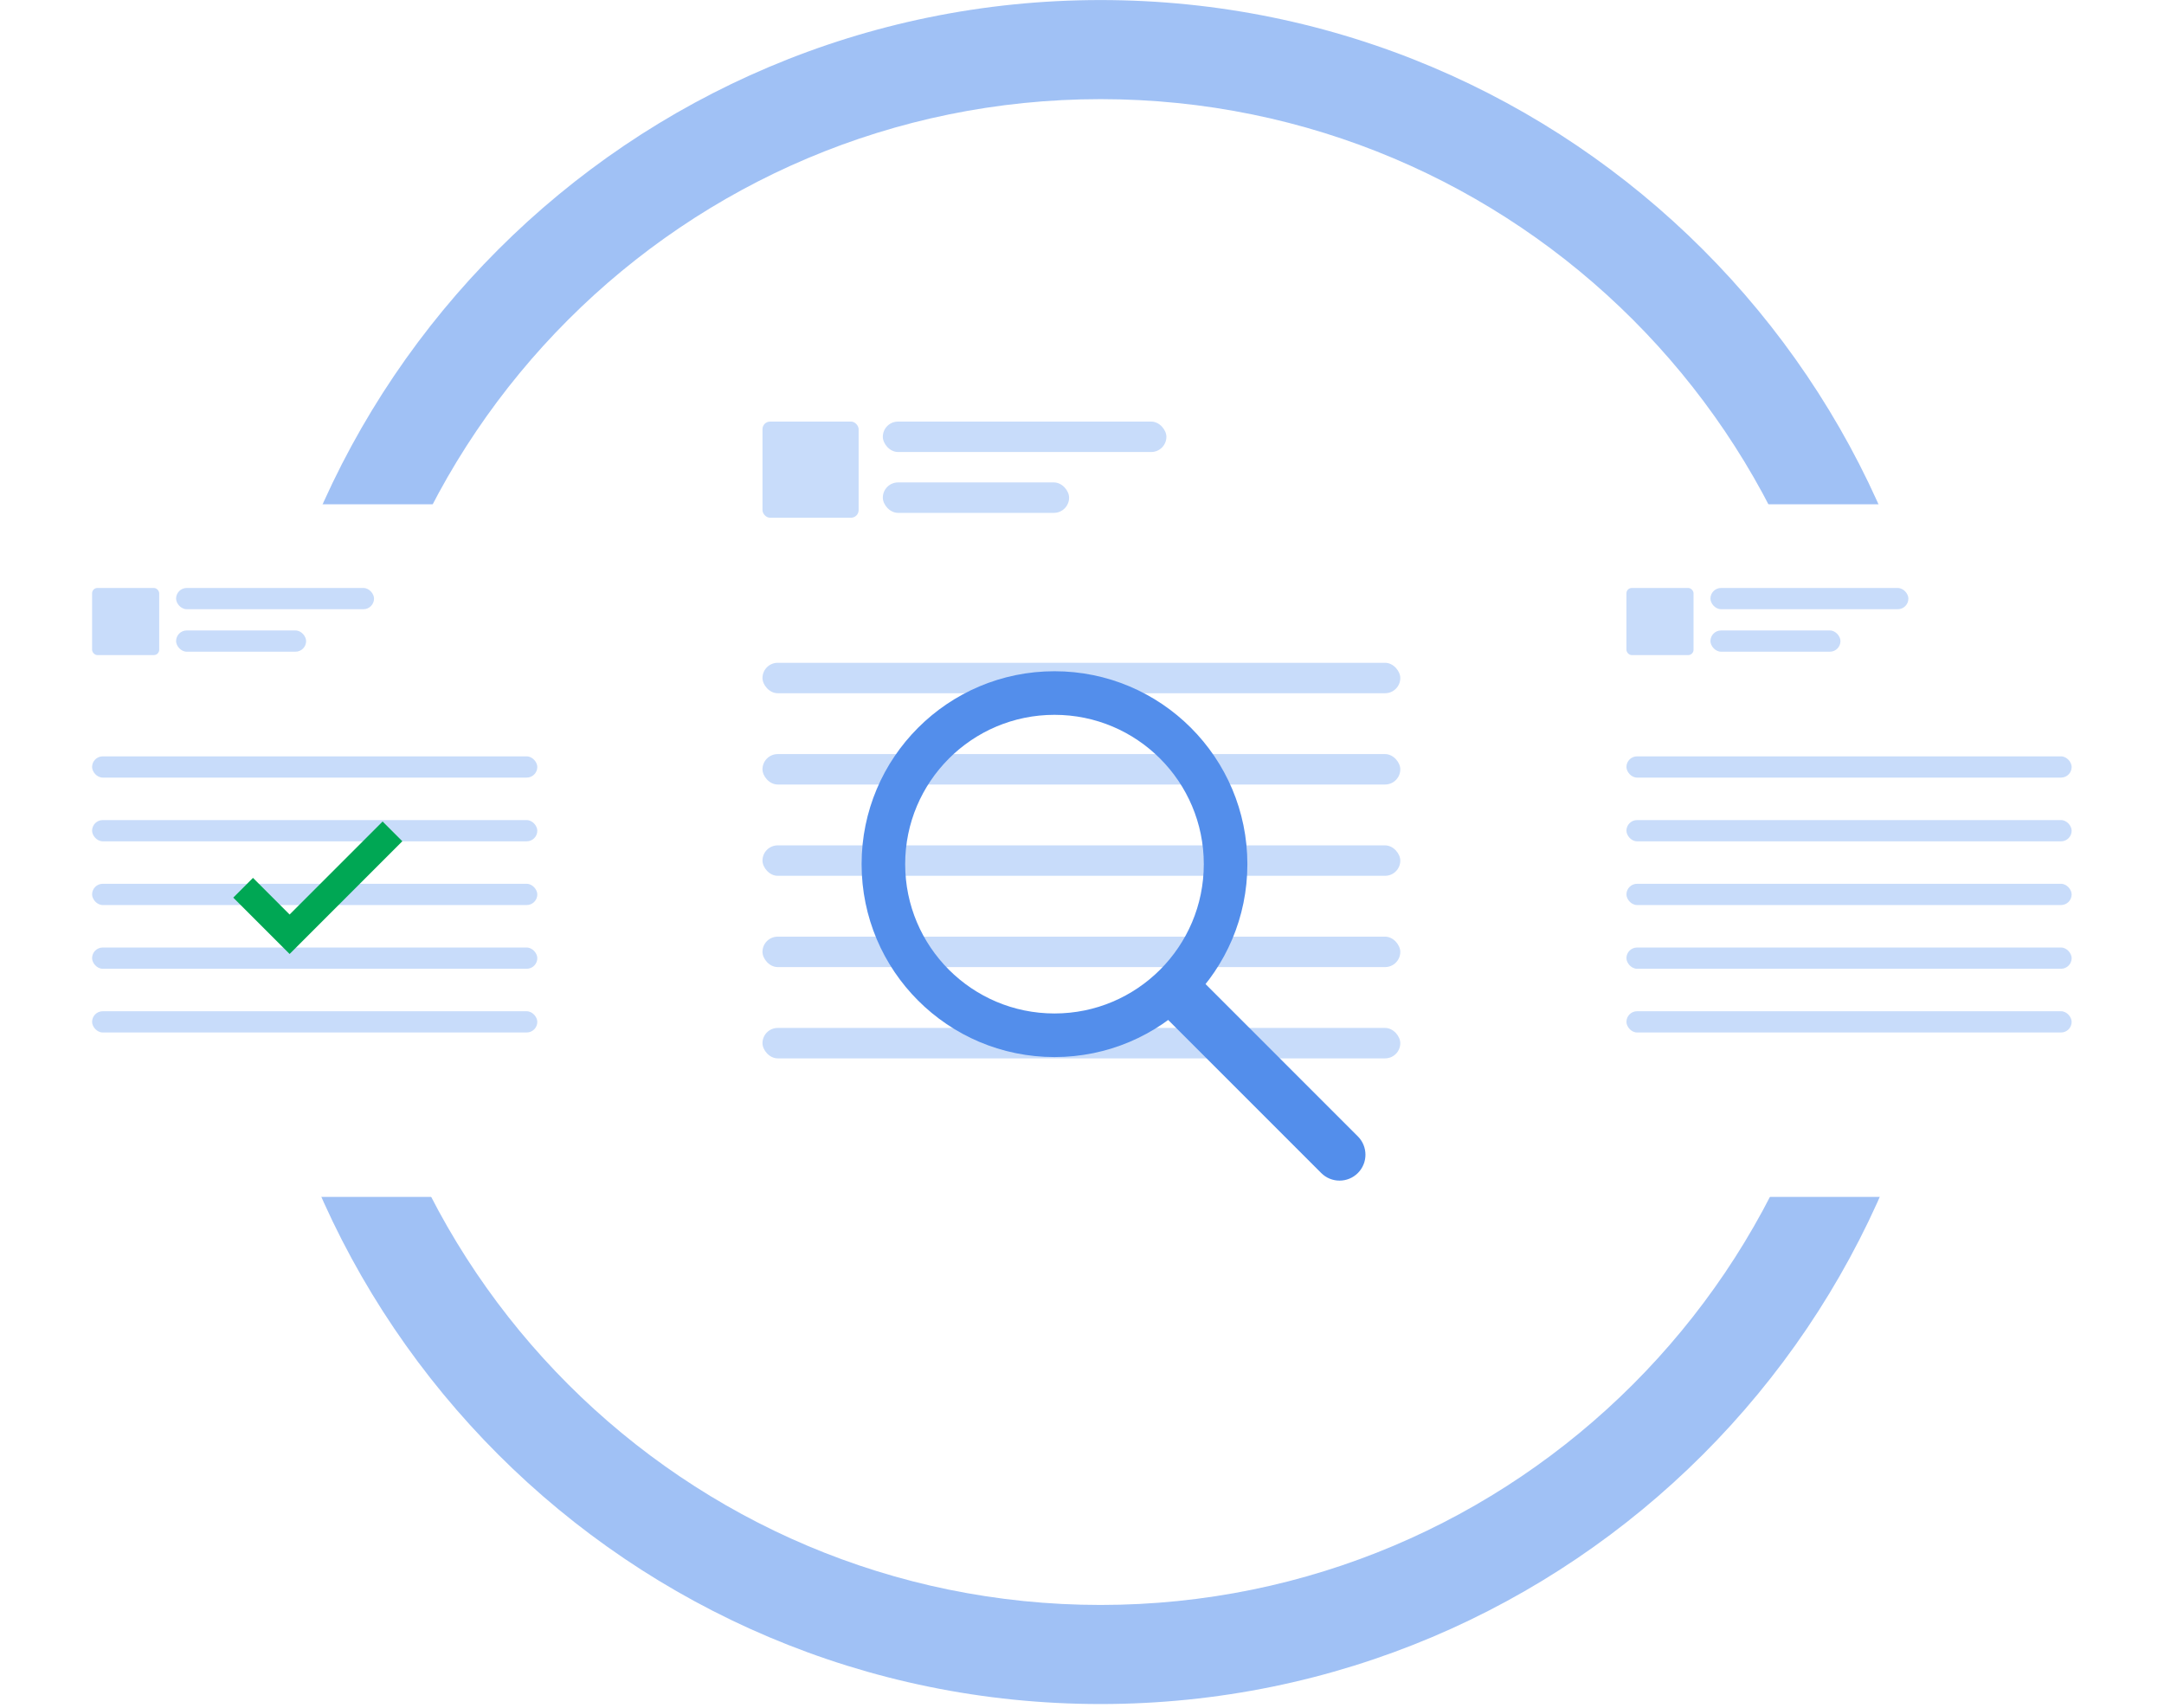 <svg width="569" height="449" viewBox="0 0 569 449" fill="none" xmlns="http://www.w3.org/2000/svg">
<path d="M513.382 224.013C513.382 347.725 413.094 448.013 289.382 448.013C165.671 448.013 65.382 347.725 65.382 224.013C65.382 100.302 165.671 0.013 289.382 0.013C413.094 0.013 513.382 100.302 513.382 224.013ZM91.435 224.013C91.435 333.337 180.059 421.961 289.382 421.961C398.706 421.961 487.33 333.337 487.33 224.013C487.33 114.69 398.706 26.066 289.382 26.066C180.059 26.066 91.435 114.69 91.435 224.013Z" fill="#A0C1F5"/>
<g filter="url(#filter0_d_1451_5008)">
<rect x="182.978" y="88.209" width="202.978" height="270.844" rx="4" fill="white"/>
</g>
<g filter="url(#filter1_d_1451_5008)">
<rect x="14.516" y="132.587" width="136.462" height="182.088" rx="4" fill="white"/>
</g>
<g filter="url(#filter2_d_1451_5008)">
<rect x="417.956" y="132.587" width="136.462" height="182.088" rx="4" fill="white"/>
</g>
<rect x="200.488" y="110.839" width="25.276" height="25.276" rx="2" fill="#C8DCFA"/>
<rect x="232.128" y="110.839" width="74.563" height="8" rx="4" fill="#C8DCFA"/>
<rect x="200.488" y="158.259" width="167.704" height="8" rx="4" fill="white"/>
<rect x="200.488" y="174.259" width="167.704" height="8" rx="4" fill="#C8DCFA"/>
<rect x="200.488" y="198.259" width="167.704" height="8" rx="4" fill="#C8DCFA"/>
<rect x="200.488" y="222.259" width="167.704" height="8" rx="4" fill="#C8DCFA"/>
<rect x="200.488" y="246.259" width="167.704" height="8" rx="4" fill="#C8DCFA"/>
<rect x="200.488" y="270.259" width="167.704" height="8" rx="4" fill="#C8DCFA"/>
<rect x="232.128" y="126.839" width="48.98" height="8" rx="4" fill="#C8DCFA"/>
<rect x="24.214" y="154.587" width="17.644" height="17.644" rx="1.396" fill="#C8DCFA"/>
<rect x="46.3" y="154.587" width="52.048" height="5.584" rx="2.792" fill="#C8DCFA"/>
<rect x="24.214" y="198.857" width="117.065" height="5.584" rx="2.792" fill="#C8DCFA"/>
<rect x="24.214" y="215.61" width="117.065" height="5.584" rx="2.792" fill="#C8DCFA"/>
<rect x="24.214" y="232.363" width="117.065" height="5.584" rx="2.792" fill="#C8DCFA"/>
<rect x="24.214" y="249.116" width="117.065" height="5.584" rx="2.792" fill="#C8DCFA"/>
<rect x="24.214" y="265.869" width="117.065" height="5.584" rx="2.792" fill="#C8DCFA"/>
<rect x="46.3" y="165.756" width="34.19" height="5.584" rx="2.792" fill="#C8DCFA"/>
<mask id="mask0_1451_5008" style="mask-type:alpha" maskUnits="userSpaceOnUse" x="39" y="190" width="90" height="89">
<rect x="39.102" y="190.052" width="88.918" height="88.918" fill="#D9D9D9"/>
</mask>
<g mask="url(#mask0_1451_5008)">
<path d="M76.152 250.813L61.332 235.993L66.519 230.806L76.152 240.439L100.604 215.987L105.791 221.174L76.152 250.813Z" fill="#00A754"/>
</g>
<rect x="427.654" y="154.587" width="17.644" height="17.644" rx="1.396" fill="#C8DCFA"/>
<rect x="449.741" y="154.587" width="52.048" height="5.584" rx="2.792" fill="#C8DCFA"/>
<rect x="427.654" y="198.857" width="117.065" height="5.584" rx="2.792" fill="#C8DCFA"/>
<rect x="427.654" y="215.61" width="117.065" height="5.584" rx="2.792" fill="#C8DCFA"/>
<rect x="427.654" y="232.363" width="117.065" height="5.584" rx="2.792" fill="#C8DCFA"/>
<rect x="427.654" y="249.116" width="117.065" height="5.584" rx="2.792" fill="#C8DCFA"/>
<rect x="427.654" y="265.869" width="117.065" height="5.584" rx="2.792" fill="#C8DCFA"/>
<rect x="449.741" y="165.756" width="34.19" height="5.584" rx="2.792" fill="#C8DCFA"/>
<path d="M347.4 308.404C350.06 311.064 354.373 311.064 357.034 308.404C359.694 305.744 359.694 301.43 357.034 298.77L347.4 308.404ZM303.94 264.944L347.4 308.404L357.034 298.77L313.574 255.31L303.94 264.944Z" fill="#538EEB"/>
<path d="M327.983 227.196C327.983 255.206 305.276 277.913 277.266 277.913C249.255 277.913 226.548 255.206 226.548 227.196C226.548 199.185 249.255 176.478 277.266 176.478C305.276 176.478 327.983 199.185 327.983 227.196ZM238.006 227.196C238.006 248.878 255.583 266.455 277.266 266.455C298.948 266.455 316.525 248.878 316.525 227.196C316.525 205.513 298.948 187.936 277.266 187.936C255.583 187.936 238.006 205.513 238.006 227.196Z" fill="#538EEB"/>
<defs>
<filter id="filter0_d_1451_5008" x="168.978" y="74.209" width="230.979" height="298.844" filterUnits="userSpaceOnUse" color-interpolation-filters="sRGB">
<feFlood flood-opacity="0" result="BackgroundImageFix"/>
<feColorMatrix in="SourceAlpha" type="matrix" values="0 0 0 0 0 0 0 0 0 0 0 0 0 0 0 0 0 0 127 0" result="hardAlpha"/>
<feMorphology radius="4" operator="dilate" in="SourceAlpha" result="effect1_dropShadow_1451_5008"/>
<feOffset/>
<feGaussianBlur stdDeviation="5"/>
<feComposite in2="hardAlpha" operator="out"/>
<feColorMatrix type="matrix" values="0 0 0 0 0.201 0 0 0 0 0.312 0 0 0 0 0.256 0 0 0 0.04 0"/>
<feBlend mode="normal" in2="BackgroundImageFix" result="effect1_dropShadow_1451_5008"/>
<feBlend mode="normal" in="SourceGraphic" in2="effect1_dropShadow_1451_5008" result="shape"/>
</filter>
<filter id="filter1_d_1451_5008" x="0.516" y="118.587" width="164.462" height="210.088" filterUnits="userSpaceOnUse" color-interpolation-filters="sRGB">
<feFlood flood-opacity="0" result="BackgroundImageFix"/>
<feColorMatrix in="SourceAlpha" type="matrix" values="0 0 0 0 0 0 0 0 0 0 0 0 0 0 0 0 0 0 127 0" result="hardAlpha"/>
<feMorphology radius="4" operator="dilate" in="SourceAlpha" result="effect1_dropShadow_1451_5008"/>
<feOffset/>
<feGaussianBlur stdDeviation="5"/>
<feComposite in2="hardAlpha" operator="out"/>
<feColorMatrix type="matrix" values="0 0 0 0 0.201 0 0 0 0 0.312 0 0 0 0 0.256 0 0 0 0.04 0"/>
<feBlend mode="normal" in2="BackgroundImageFix" result="effect1_dropShadow_1451_5008"/>
<feBlend mode="normal" in="SourceGraphic" in2="effect1_dropShadow_1451_5008" result="shape"/>
</filter>
<filter id="filter2_d_1451_5008" x="403.956" y="118.587" width="164.462" height="210.088" filterUnits="userSpaceOnUse" color-interpolation-filters="sRGB">
<feFlood flood-opacity="0" result="BackgroundImageFix"/>
<feColorMatrix in="SourceAlpha" type="matrix" values="0 0 0 0 0 0 0 0 0 0 0 0 0 0 0 0 0 0 127 0" result="hardAlpha"/>
<feMorphology radius="4" operator="dilate" in="SourceAlpha" result="effect1_dropShadow_1451_5008"/>
<feOffset/>
<feGaussianBlur stdDeviation="5"/>
<feComposite in2="hardAlpha" operator="out"/>
<feColorMatrix type="matrix" values="0 0 0 0 0.201 0 0 0 0 0.312 0 0 0 0 0.256 0 0 0 0.04 0"/>
<feBlend mode="normal" in2="BackgroundImageFix" result="effect1_dropShadow_1451_5008"/>
<feBlend mode="normal" in="SourceGraphic" in2="effect1_dropShadow_1451_5008" result="shape"/>
</filter>
</defs>
</svg>
